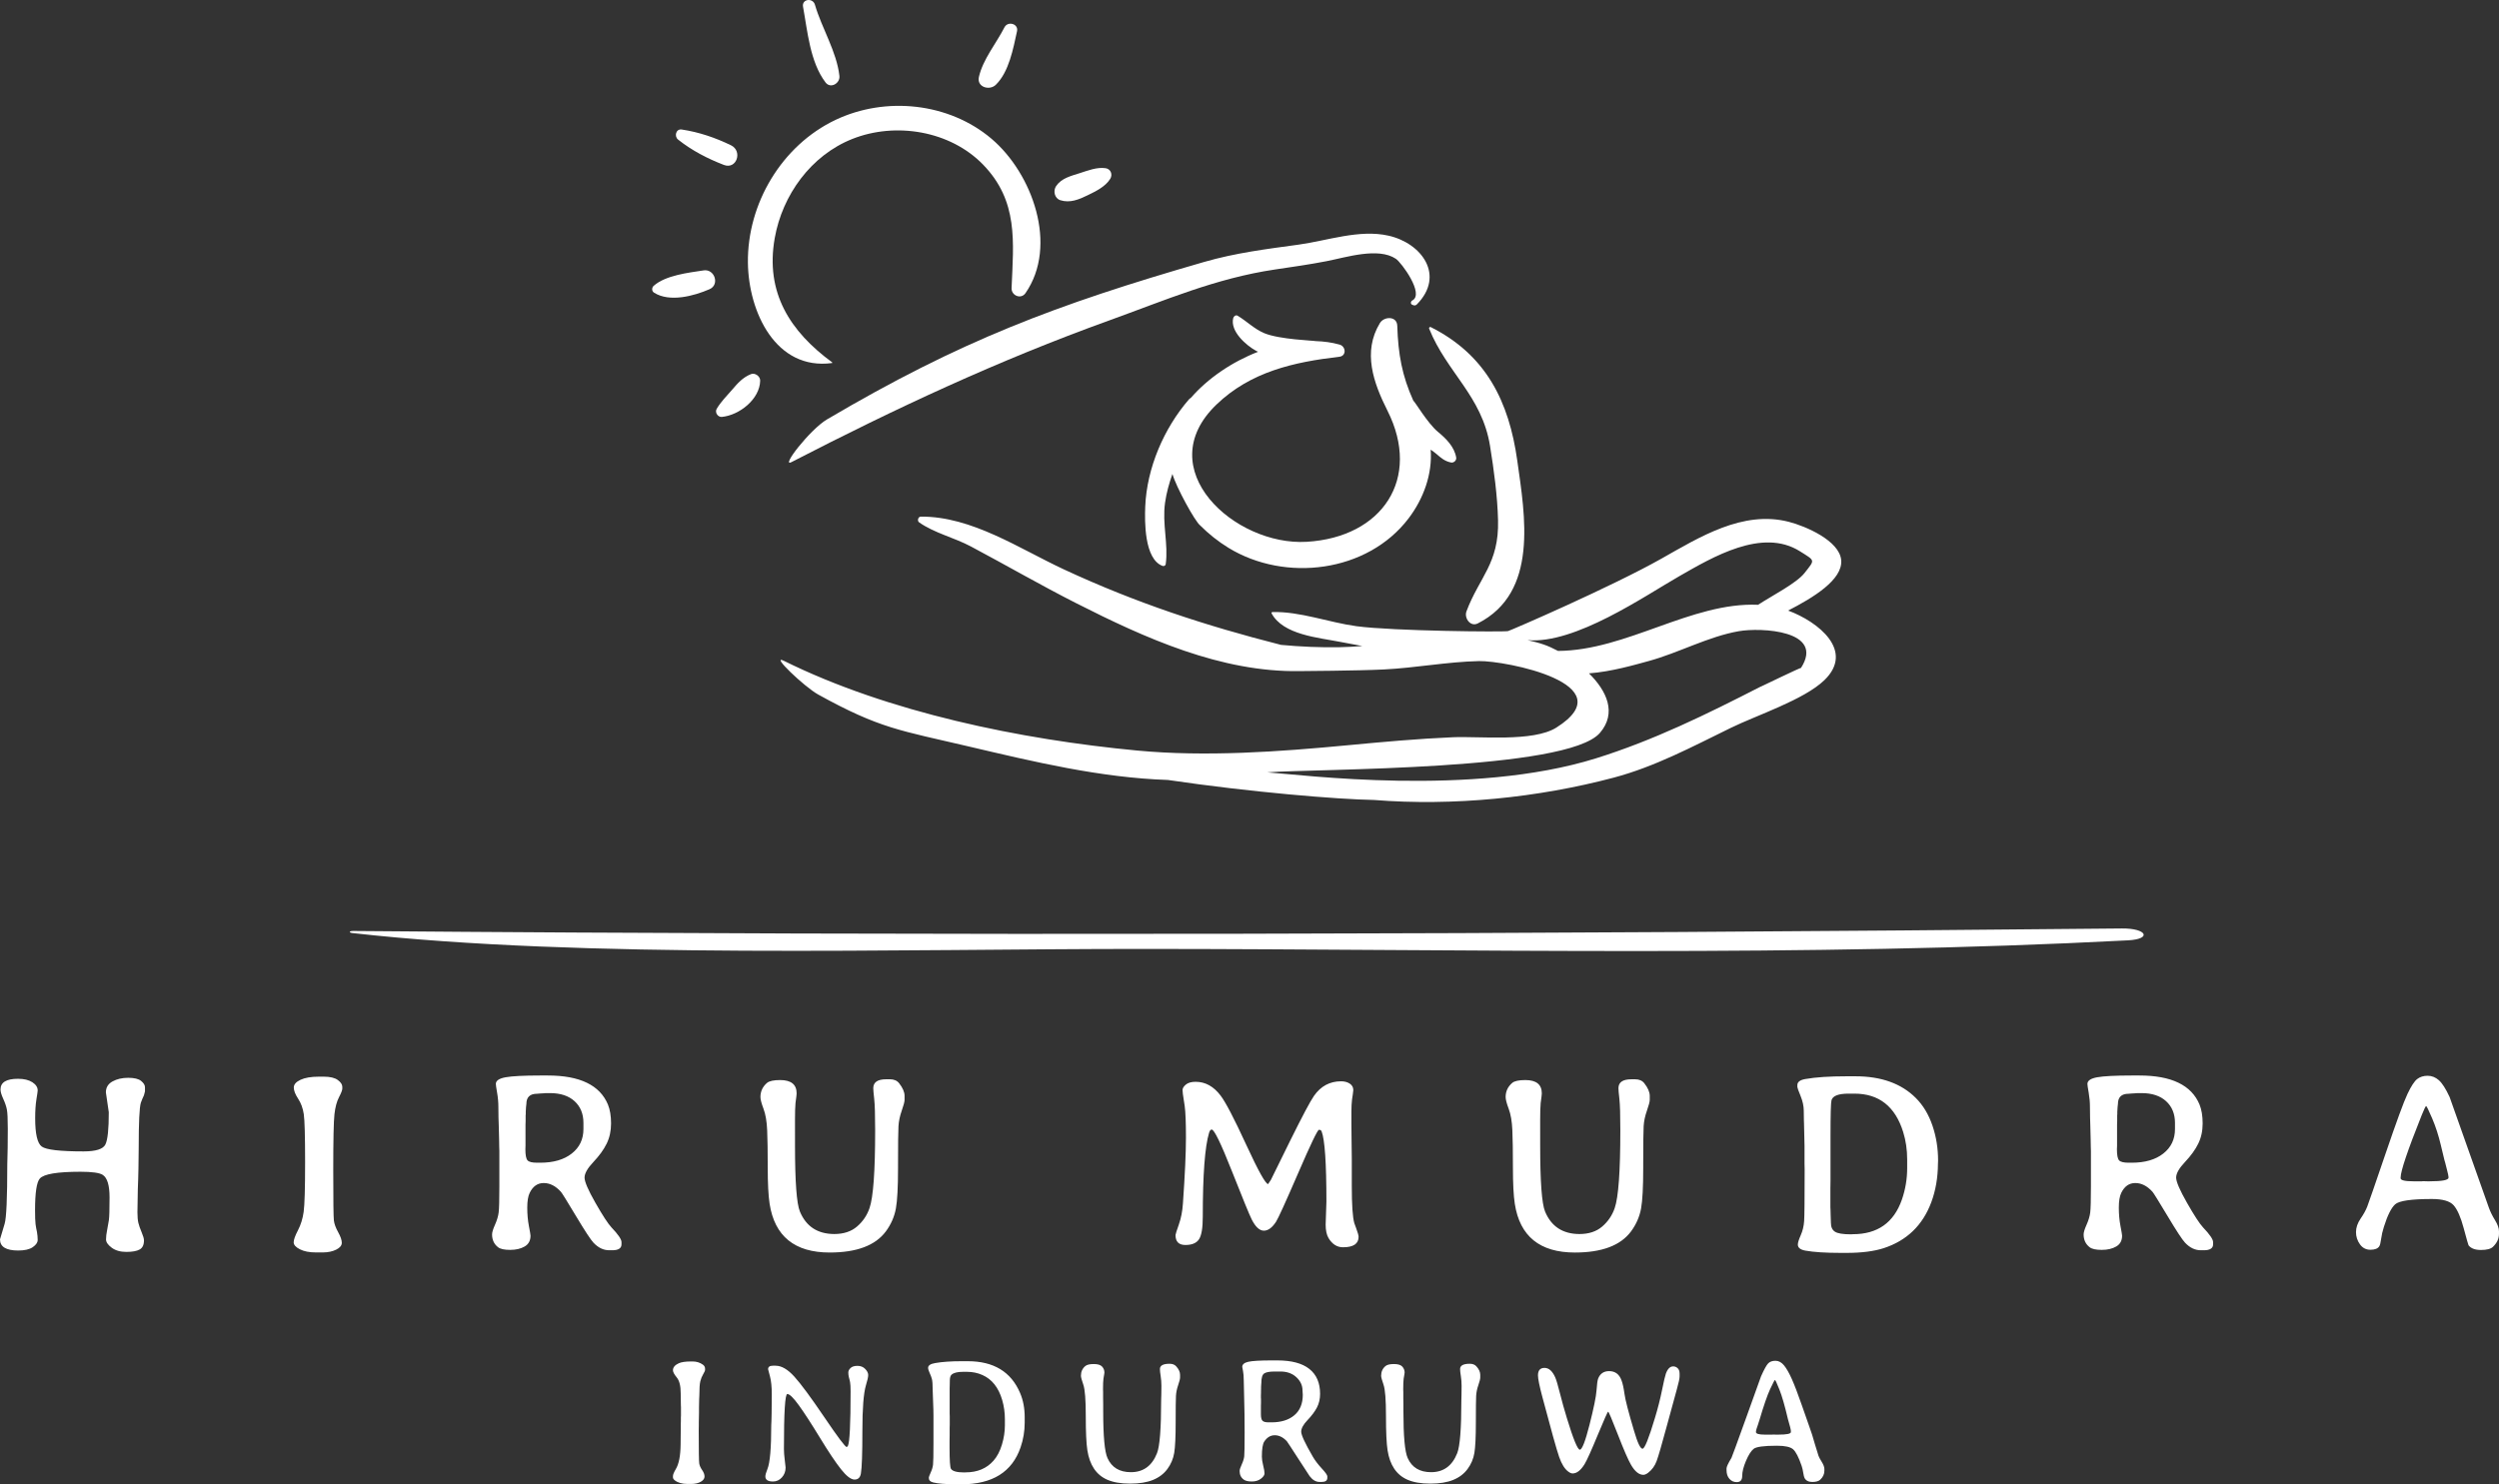 <?xml version="1.0" encoding="utf-8"?>
<!-- Generator: Adobe Illustrator 16.0.4, SVG Export Plug-In . SVG Version: 6.00 Build 0)  -->
<!DOCTYPE svg PUBLIC "-//W3C//DTD SVG 1.1//EN" "http://www.w3.org/Graphics/SVG/1.1/DTD/svg11.dtd">
<svg version="1.1" id="Ebene_1" xmlns="http://www.w3.org/2000/svg" xmlns:xlink="http://www.w3.org/1999/xlink" x="0px" y="0px"
	 width="194.219px" height="115.39px" viewBox="0 0 194.219 115.39" enable-background="new 0 0 194.219 115.39"
	 xml:space="preserve">
<rect x="0" y="0" width="194.219" height="115.39" fill="#333333" stroke="none"/>
<g>
	<path fill="#FFFFFF" d="M113.174,35.573c-0.137-0.837-0.789-1.483-1.413-1.996c-0.814-0.669-1.813-2.387-1.92-2.429
		c-0.875-1.939-1.178-3.613-1.247-5.82c-0.024-0.78-1.029-0.741-1.349-0.214c-1.363,2.24-0.505,4.643,0.59,6.819
		c2.647,5.258-0.386,9.842-6.289,10.187c-5.588,0.328-12.204-5.666-7.008-10.666c2.655-2.555,6.006-3.308,9.554-3.72
		c0.571-0.066,0.513-0.806,0.021-0.945c-0.598-0.17-1.229-0.253-1.874-0.273c-0.088-0.039-2.812-0.122-3.986-0.617
		c-0.788-0.333-1.34-0.919-2.065-1.354c-0.148-0.089-0.31,0.048-0.344,0.185c-0.256,1.016,1.006,2.125,1.784,2.545
		c0.049,0.026,0.099,0.047,0.148,0.072c-2.033,0.787-3.912,2.069-5.223,3.582c-0.049,0.032-0.099,0.062-0.142,0.11
		c-1.959,2.259-3.283,5.351-3.405,8.343c-0.046,1.144-0.078,4.076,1.339,4.61c0.106,0.04,0.236-0.014,0.253-0.136
		c0.215-1.56-0.285-3.14-0.052-4.773c0.11-0.775,0.317-1.515,0.574-2.237c0.285,1.007,1.744,3.679,2.153,3.998
		c0.658,0.661,1.4,1.252,2.192,1.738c4.413,2.705,10.804,1.931,14.01-2.286c1.148-1.511,1.861-3.434,1.714-5.34
		c0.154,0.11,0.312,0.215,0.454,0.339c0.364,0.317,0.646,0.562,1.13,0.66C112.988,35.998,113.209,35.791,113.174,35.573
		L113.174,35.573z"/>
	<path fill="#FFFFFF" d="M107.918,18.322c-2.273-0.515-4.773,0.393-6.997,0.697c-2.497,0.342-4.891,0.639-7.331,1.343
		c-11.538,3.329-18.973,6.143-29.312,12.239c-1.323,0.78-3.643,3.775-2.766,3.323c8.137-4.198,16.073-7.903,24.69-11.012
		c4.327-1.562,8.274-3.274,12.865-3.958c1.364-0.204,2.669-0.385,4.029-0.65c1.513-0.293,4.011-1.107,5.389-0.185
		c0.441,0.297,2.235,2.744,1.279,3.237c-0.127,0.066-0.167,0.271-0.01,0.333c0.031,0.012,0.062,0.025,0.092,0.037
		c0.103,0.039,0.196,0.012,0.271-0.062C112.324,21.419,110.511,18.91,107.918,18.322L107.918,18.322z"/>
	<path fill="#FFFFFF" d="M117.921,35.809c-0.644-4.587-2.421-8.218-6.725-10.381c-0.074-0.037-0.156,0.046-0.126,0.12
		c1.374,3.414,4.106,5.231,4.734,9.121c0.303,1.879,0.575,3.874,0.622,5.779c0.085,3.368-1.457,4.417-2.456,7.082
		c-0.189,0.508,0.3,1.23,0.885,0.933C119.596,46.057,118.519,40.078,117.921,35.809L117.921,35.809z"/>
	<path fill="#FFFFFF" d="M136.786,53.403c0.162-0.083,0.324-0.169,0.487-0.251C136.943,53.318,136.807,53.389,136.786,53.403
		L136.786,53.403z"/>
	<path fill="#FFFFFF" d="M138.969,47.465c1.93-0.99,4.261-2.395,4.127-3.92c-0.132-1.514-2.765-2.645-4.08-2.981
		c-3.57-0.913-6.932,1.195-9.893,2.866c-3.858,2.178-11.648,5.552-11.917,5.63c-0.27,0.079-8.937,0.004-11.786-0.38
		c-2.119-0.285-4.413-1.165-6.535-1.097c-0.043,0.001-0.08,0.058-0.059,0.098c0.891,1.676,3.653,1.887,5.311,2.215
		c0.577,0.114,1.16,0.223,1.746,0.326c-0.6,0.047-1.191,0.082-1.77,0.092c-1.533,0.028-3.05-0.041-4.552-0.181
		c-5.894-1.499-11.256-3.256-16.866-5.863c-3.474-1.614-7.165-4.134-11.128-4.108c-0.215,0.002-0.303,0.328-0.132,0.448
		c1.19,0.835,2.726,1.182,4.022,1.872c2.731,1.452,5.413,3.003,8.172,4.404c5.354,2.718,11.272,5.39,17.384,5.285
		c0.144-0.003,4.443-0.024,6.521-0.126c2.48-0.121,4.93-0.596,7.405-0.652c2.021-0.046,11.411,1.771,6.016,5.172
		c-1.799,1.134-5.99,0.66-8.032,0.748c-2.741,0.117-5.421,0.361-8.154,0.62c-5.355,0.509-11.047,0.92-16.411,0.412
		c-8.998-0.852-19.319-2.957-27.426-6.968c-1.121-0.555,1.588,2.025,2.657,2.616c4.806,2.659,6.387,2.789,11.682,4.033
		c5.084,1.194,10.247,2.434,15.493,2.608c6.476,0.956,13.19,1.506,16.013,1.555c6.188,0.493,12.755-0.176,18.642-1.736
		c3.213-0.853,6.137-2.421,9.104-3.871c2.009-0.983,5.679-2.176,7.265-3.705C144.148,50.598,141.336,48.342,138.969,47.465
		L138.969,47.465z M121.089,50.603c-0.395-0.209-0.774-0.381-1.106-0.495c-0.413-0.141-0.837-0.25-1.265-0.345
		c3.688,0.332,9.097-3.428,11.809-4.978c2.56-1.464,6.43-3.773,9.354-1.932c1.223,0.77,1.182,0.641,0.376,1.68
		c-0.62,0.8-2.541,1.777-3.621,2.483C131.447,46.795,126.421,50.571,121.089,50.603L121.089,50.603z M139.967,51.931
		c0.063-0.097-3.291,1.544-3.181,1.472c-4.14,2.122-8.294,4.16-12.747,5.549c-9.645,3.008-22.869,1.27-25.55,1.091
		c3.862-0.292,23.311-0.117,25.853-3.066c1.338-1.551,0.528-3.276-0.848-4.63c1.742-0.129,3.589-0.671,4.645-0.959
		c2.329-0.636,4.621-1.904,7.005-2.32C136.832,48.773,141.861,48.99,139.967,51.931L139.967,51.931z"/>
	<path fill="#FFFFFF" d="M77.052,10.782c-3.312-2.807-8.223-3.31-12.118-1.461c-4.171,1.98-6.863,6.505-6.808,11.103
		c0.046,3.839,2.17,8.38,6.533,7.8c0.028-0.004,0.034-0.041,0.013-0.057c-3.269-2.4-5.21-5.415-4.462-9.652
		c0.59-3.345,2.81-6.432,6.028-7.712c3.364-1.338,7.6-0.642,10.156,1.986c2.767,2.845,2.374,6.008,2.224,9.609
		c-0.024,0.578,0.729,0.899,1.08,0.393C82.261,19.088,80.237,13.48,77.052,10.782L77.052,10.782z"/>
	<path fill="#FFFFFF" d="M62.411,0.524c0.35,1.904,0.539,4.294,1.748,5.885c0.392,0.515,1.141,0.063,1.079-0.503
		c-0.207-1.885-1.375-3.717-1.902-5.538C63.173-0.197,62.3-0.084,62.411,0.524L62.411,0.524z"/>
	<path fill="#FFFFFF" d="M56.812,11.294c-1.218-0.591-2.489-1.025-3.83-1.226c-0.455-0.068-0.597,0.533-0.284,0.781
		c1.069,0.85,2.286,1.481,3.559,1.971C57.253,13.205,57.734,11.741,56.812,11.294L56.812,11.294z"/>
	<path fill="#FFFFFF" d="M54.686,21.02c-1.178,0.18-2.96,0.378-3.884,1.202c-0.155,0.138-0.16,0.409,0.026,0.527
		c1.213,0.772,3.095,0.263,4.314-0.265C55.954,22.132,55.539,20.889,54.686,21.02L54.686,21.02z"/>
	<path fill="#FFFFFF" d="M58.358,29.087c-0.642,0.262-1.013,0.691-1.458,1.209c-0.426,0.496-0.87,0.924-1.202,1.492
		c-0.16,0.274,0.093,0.652,0.404,0.622c1.362-0.131,2.951-1.38,2.978-2.82C59.086,29.25,58.678,28.957,58.358,29.087L58.358,29.087z
		"/>
	<path fill="#FFFFFF" d="M78.065,2.125c-0.636,1.249-1.672,2.48-1.986,3.856c-0.182,0.799,0.829,1.087,1.317,0.608
		c1.027-1.008,1.347-2.808,1.645-4.16C79.17,1.841,78.323,1.617,78.065,2.125L78.065,2.125z"/>
	<path fill="#FFFFFF" d="M85.92,13.075c-0.678-0.095-1.372,0.184-2.01,0.388c-0.675,0.217-1.404,0.383-1.827,0.997
		c-0.251,0.363-0.136,0.958,0.324,1.104c0.754,0.24,1.452-0.056,2.135-0.39c0.627-0.307,1.367-0.662,1.743-1.271
		C86.492,13.567,86.329,13.132,85.92,13.075L85.92,13.075z"/>
	<path fill="#FFFFFF" d="M164.921,72.179c-45.728,0.449-91.72,0.582-137.449,0.195c-0.366-0.003-0.372,0.129-0.08,0.162
		c17.986,2.021,42.581,1.226,61.623,1.234c25.331,0.012,51.344,0.646,76.363-0.668C167.284,73.003,166.844,72.161,164.921,72.179
		L164.921,72.179z"/>
	<path fill="#FFFFFF" d="M52.924,109.388v0.67l-0.007,0.13c0,0.092,0,0.183,0,0.274l-0.007,0.272c0,0.138,0,0.273,0,0.41
		l-0.007,0.41c0,0.092-0.002,0.338-0.007,0.739c-0.009,0.875-0.132,1.51-0.369,1.907c-0.15,0.251-0.226,0.435-0.226,0.554v0.095
		c0,0.078,0.045,0.153,0.137,0.227c0.237,0.19,0.572,0.287,1.005,0.287h0.253c0.319,0,0.575-0.058,0.769-0.172
		c0.194-0.113,0.29-0.248,0.29-0.406c0-0.157-0.062-0.325-0.188-0.506c-0.125-0.181-0.2-0.353-0.225-0.517
		c-0.025-0.164-0.038-1.014-0.038-2.549l0.007-0.411c0-0.091,0-0.182,0-0.272l0.014-0.685c0-0.136,0-0.272,0-0.41l0.013-0.677
		l0.014-0.272c0-0.533,0.025-0.901,0.075-1.104c0.05-0.203,0.124-0.386,0.222-0.55s0.147-0.276,0.147-0.335V106.4
		c0-0.128-0.057-0.231-0.17-0.313c-0.228-0.164-0.493-0.247-0.793-0.247h-0.13c-0.424,0-0.739,0.046-0.944,0.137
		c-0.305,0.138-0.458,0.319-0.458,0.547c0,0.133,0.1,0.321,0.301,0.567c0.201,0.247,0.301,0.65,0.301,1.21l0.014,0.951
		L52.924,109.388L52.924,109.388z M66.907,114.556c0.078-0.446,0.116-1.548,0.116-3.305s0.092-2.94,0.274-3.551
		c0.118-0.384,0.178-0.652,0.178-0.808c0-0.154-0.078-0.312-0.233-0.471c-0.155-0.16-0.354-0.24-0.598-0.24
		c-0.244,0-0.424,0.057-0.54,0.168c-0.116,0.111-0.174,0.229-0.174,0.349s0.013,0.238,0.041,0.352l0.048,0.185l0.047,0.205
		c0.028,0.155,0.041,0.395,0.041,0.719c0,2.543-0.07,3.96-0.212,4.252l-0.088,0.082c-0.114,0-0.694-0.773-1.74-2.318
		c-1.046-1.544-1.824-2.598-2.335-3.161c-0.51-0.562-0.993-0.844-1.449-0.844h-0.219c-0.246,0-0.369,0.091-0.369,0.272
		c0,0.015,0.048,0.196,0.144,0.548c0.096,0.351,0.143,0.819,0.143,1.407s-0.004,1.083-0.013,1.484l-0.014,0.601l-0.014,0.294
		c0,1.797-0.098,2.936-0.294,3.418c-0.109,0.27-0.164,0.464-0.164,0.581c0,0.265,0.199,0.397,0.595,0.397
		c0.269,0,0.499-0.106,0.691-0.318c0.191-0.212,0.287-0.469,0.287-0.769c0-0.046-0.022-0.237-0.065-0.575
		c-0.044-0.337-0.065-0.624-0.065-0.861c0-2.853,0.087-4.278,0.263-4.278c0.175,0,0.473,0.289,0.892,0.868
		c0.419,0.578,0.965,1.42,1.637,2.521c0.672,1.104,1.22,1.922,1.644,2.458c0.424,0.535,0.774,0.803,1.05,0.803
		C66.687,115.021,66.853,114.866,66.907,114.556L66.907,114.556L66.907,114.556z M77.87,112.3c-0.153,0.511-0.37,0.928-0.653,1.251
		c-0.533,0.607-1.258,0.91-2.174,0.91l-0.095,0.006c-0.57,0-0.916-0.093-1.039-0.28c-0.073-0.113-0.11-0.661-0.11-1.64V112
		l0.007-0.445v-0.56l0.007-0.227v-0.67l-0.007-0.218v-1.962l0.007-0.219c0-0.064,0.002-0.199,0.007-0.407
		c0.004-0.207,0.05-0.351,0.136-0.427c0.164-0.146,0.458-0.22,0.882-0.22h0.315c0.428,0,0.827,0.082,1.196,0.246
		c0.743,0.328,1.255,0.974,1.538,1.936c0.141,0.482,0.212,0.981,0.212,1.497v0.478C78.099,111.291,78.023,111.79,77.87,112.3
		L77.87,112.3z M72.247,106.726c0.078,0.166,0.137,0.323,0.178,0.472s0.062,0.438,0.062,0.871l0.054,1.519l0.007,0.471v2.113
		c0,0.938-0.011,1.503-0.034,1.695c-0.023,0.19-0.083,0.393-0.181,0.604c-0.098,0.212-0.147,0.354-0.147,0.427
		c0,0.179,0.116,0.294,0.348,0.35c0.374,0.091,0.946,0.136,1.716,0.136l0.151,0.007h0.307c2.416,0,3.951-0.957,4.608-2.871
		c0.214-0.62,0.321-1.26,0.321-1.921c0-0.013,0-0.026,0-0.041v-0.342v-0.041c0-0.701-0.121-1.333-0.362-1.893
		c-0.702-1.642-2.056-2.461-4.061-2.461h-0.471c-0.83,0-1.518,0.048-2.065,0.144c-0.365,0.062-0.547,0.186-0.547,0.369
		C72.131,106.428,72.17,106.559,72.247,106.726L72.247,106.726z M90.243,108.861c0,2.192-0.107,3.562-0.321,4.108
		c-0.387,0.985-1.064,1.478-2.03,1.478c-0.884,0-1.49-0.365-1.818-1.095c-0.224-0.486-0.335-1.706-0.335-3.656v-0.499l-0.007-0.492
		c0-0.16,0-0.319,0-0.479l-0.007-0.225c0-0.379,0.011-0.652,0.034-0.821l0.055-0.328l0.02-0.149c0-0.179-0.06-0.333-0.181-0.466
		c-0.121-0.132-0.336-0.197-0.646-0.197s-0.526,0.05-0.649,0.149c-0.233,0.188-0.349,0.442-0.349,0.767
		c0,0.1,0.063,0.332,0.188,0.696c0.125,0.365,0.188,1.172,0.188,2.421s0.041,2.137,0.123,2.666c0.178,1.152,0.691,1.916,1.538,2.29
		c0.465,0.204,1.057,0.308,1.778,0.308c0.72,0,1.314-0.096,1.784-0.288c0.469-0.191,0.843-0.475,1.121-0.851s0.454-0.795,0.53-1.255
		c0.075-0.46,0.112-1.245,0.112-2.357s0.008-1.805,0.024-2.079c0.016-0.273,0.073-0.55,0.171-0.83s0.147-0.479,0.147-0.598v-0.205
		c0-0.219-0.102-0.44-0.307-0.663c-0.119-0.128-0.288-0.192-0.506-0.192c-0.502,0-0.752,0.138-0.752,0.41
		c0,0.123,0.019,0.306,0.058,0.547c0.039,0.242,0.058,0.496,0.058,0.762c0,0.268-0.002,0.48-0.007,0.641L90.243,108.861
		L90.243,108.861z M98.112,110.44c-0.078-0.086-0.116-0.255-0.116-0.506v-0.655l0.007-0.205c0-0.11,0-0.22,0-0.328l-0.007-0.069
		v-0.198l0.007-0.205v-0.13l0.006-0.19v-0.13l0.007-0.131c0-0.041,0.005-0.106,0.015-0.197c0-0.383,0.073-0.625,0.222-0.726
		c0.148-0.1,0.423-0.149,0.824-0.149h0.437c0.506,0,0.919,0.147,1.238,0.443s0.478,0.641,0.478,1.032
		c0,0.087,0.008,0.199,0.021,0.335c0,0.688-0.218,1.217-0.653,1.586c-0.435,0.369-1.028,0.555-1.78,0.555h-0.239
		C98.344,110.571,98.189,110.528,98.112,110.44L98.112,110.44z M101.762,106.422c-0.556-0.442-1.385-0.664-2.488-0.664H98.85
		c-0.901,0-1.512,0.036-1.828,0.106s-0.475,0.203-0.475,0.399c0,0.028,0.02,0.133,0.058,0.315c0.038,0.182,0.059,0.433,0.059,0.752
		c0,0.318,0.011,0.813,0.034,1.486c0.022,0.673,0.033,1.526,0.033,2.563s-0.01,1.646-0.03,1.832
		c-0.021,0.185-0.085,0.395-0.194,0.632c-0.11,0.237-0.165,0.408-0.165,0.513c0,0.297,0.112,0.522,0.335,0.678
		c0.133,0.091,0.339,0.137,0.619,0.137s0.514-0.072,0.701-0.216c0.187-0.144,0.28-0.281,0.28-0.413c0-0.133-0.034-0.335-0.103-0.609
		c-0.069-0.272-0.103-0.503-0.103-0.689c0-0.598,0.062-0.989,0.185-1.177c0.214-0.327,0.486-0.491,0.816-0.491
		c0.331,0,0.642,0.152,0.934,0.458c0.027,0.026,0.322,0.477,0.885,1.35c0.563,0.873,0.86,1.33,0.893,1.371
		c0.228,0.3,0.484,0.451,0.771,0.451h0.158c0.296,0,0.444-0.105,0.444-0.315v-0.123c0-0.095-0.146-0.302-0.438-0.618
		c-0.291-0.316-0.519-0.616-0.683-0.898c-0.606-1.044-0.909-1.695-0.909-1.952s0.164-0.558,0.492-0.902
		c0.328-0.344,0.573-0.673,0.734-0.984c0.161-0.312,0.242-0.664,0.242-1.057C102.596,107.508,102.318,106.864,101.762,106.422
		L101.762,106.422z M113.575,108.861c0,2.192-0.107,3.562-0.322,4.108c-0.387,0.985-1.064,1.478-2.03,1.478
		c-0.884,0-1.49-0.365-1.817-1.095c-0.225-0.486-0.335-1.706-0.335-3.656v-0.499l-0.008-0.492c0-0.16,0-0.319,0-0.479l-0.007-0.225
		c0-0.379,0.013-0.652,0.034-0.821l0.055-0.328l0.021-0.149c0-0.179-0.062-0.333-0.182-0.466c-0.12-0.132-0.336-0.197-0.646-0.197
		c-0.31,0-0.526,0.05-0.649,0.149c-0.231,0.188-0.349,0.442-0.349,0.767c0,0.1,0.063,0.332,0.188,0.696
		c0.126,0.365,0.188,1.172,0.188,2.421s0.041,2.137,0.123,2.666c0.178,1.152,0.691,1.916,1.538,2.29
		c0.465,0.204,1.058,0.308,1.778,0.308c0.72,0,1.314-0.096,1.783-0.288c0.47-0.191,0.844-0.475,1.121-0.851
		c0.278-0.376,0.455-0.795,0.53-1.255s0.113-1.245,0.113-2.357s0.008-1.805,0.023-2.079c0.017-0.273,0.072-0.55,0.172-0.83
		c0.097-0.28,0.146-0.479,0.146-0.598v-0.205c0-0.219-0.102-0.44-0.307-0.663c-0.119-0.128-0.287-0.192-0.507-0.192
		c-0.501,0-0.752,0.138-0.752,0.41c0,0.123,0.02,0.306,0.059,0.547c0.039,0.242,0.058,0.496,0.058,0.762
		c0,0.268-0.002,0.48-0.007,0.641L113.575,108.861L113.575,108.861z M127,111.248c-0.438-1.473-0.688-2.437-0.748-2.893
		c-0.062-0.456-0.138-0.804-0.23-1.046c-0.173-0.478-0.493-0.718-0.963-0.718c-0.415,0-0.699,0.194-0.854,0.581
		c-0.05,0.133-0.092,0.441-0.126,0.927c-0.035,0.485-0.216,1.373-0.544,2.662c-0.328,1.29-0.579,1.936-0.752,1.936
		s-0.511-0.823-1.012-2.469c-0.195-0.638-0.374-1.273-0.533-1.906c-0.159-0.634-0.28-1.044-0.362-1.231
		c-0.219-0.501-0.498-0.752-0.837-0.752c-0.34,0-0.51,0.194-0.51,0.582c0,0.259,0.113,0.82,0.342,1.681
		c0.679,2.562,1.114,4.117,1.306,4.666s0.426,0.926,0.704,1.131c0.127,0.097,0.241,0.145,0.342,0.145
		c0.323,0,0.633-0.242,0.93-0.725c0.183-0.302,0.522-1.056,1.021-2.264c0.499-1.207,0.77-1.811,0.81-1.811
		c0.041,0,0.293,0.592,0.753,1.776c0.461,1.186,0.8,1.968,1.019,2.346c0.301,0.523,0.622,0.785,0.964,0.785
		c0.109,0,0.234-0.055,0.376-0.163c0.296-0.229,0.515-0.529,0.653-0.902c0.139-0.374,0.399-1.271,0.782-2.69
		c0.383-1.42,0.646-2.383,0.79-2.889c0.143-0.505,0.215-0.843,0.215-1.011v-0.205c0-0.192-0.05-0.334-0.15-0.428
		c-0.1-0.094-0.217-0.141-0.349-0.141c-0.241,0-0.431,0.188-0.567,0.562c-0.059,0.158-0.16,0.589-0.301,1.288
		s-0.326,1.423-0.554,2.171c-0.475,1.586-0.794,2.379-0.96,2.379C127.486,112.622,127.269,112.164,127,111.248L127,111.248
		L127,111.248z M138.22,111.527h-0.232l-0.178-0.007l-0.062,0.007h-0.595c-0.455,0-0.684-0.067-0.684-0.204
		c0-0.105,0.062-0.321,0.185-0.65l0.033-0.116l0.041-0.116c0.343-1.161,0.624-1.979,0.846-2.453
		c0.221-0.475,0.346-0.712,0.376-0.712c0.028,0,0.143,0.247,0.341,0.742c0.199,0.494,0.421,1.267,0.667,2.314
		c0.15,0.51,0.226,0.811,0.226,0.901v0.097C139.184,111.462,138.862,111.527,138.22,111.527L138.22,111.527L138.22,111.527z
		 M141.586,113.65c-0.134-0.217-0.218-0.374-0.253-0.472c-0.034-0.098-0.131-0.411-0.29-0.939l-0.205-0.697
		c-0.041-0.137-0.112-0.343-0.212-0.619s-0.3-0.844-0.598-1.706c-0.3-0.861-0.555-1.53-0.767-2.006
		c-0.212-0.477-0.416-0.833-0.611-1.07c-0.196-0.236-0.416-0.354-0.659-0.354c-0.244,0-0.433,0.065-0.564,0.197
		c-0.133,0.133-0.319,0.47-0.561,1.013c0,0.004-0.376,1.051-1.128,3.141c-0.752,2.089-1.142,3.155-1.169,3.196
		c-0.256,0.423-0.384,0.697-0.384,0.819v0.138c0,0.278,0.074,0.502,0.224,0.673c0.147,0.171,0.338,0.256,0.569,0.256
		c0.283,0,0.425-0.16,0.425-0.481s0.098-0.713,0.294-1.173c0.195-0.46,0.394-0.771,0.595-0.933c0.2-0.162,0.804-0.243,1.811-0.243
		c0.63,0,1.05,0.094,1.259,0.281c0.21,0.186,0.431,0.617,0.662,1.292c0.051,0.149,0.092,0.328,0.123,0.533
		c0.032,0.205,0.066,0.342,0.104,0.41c0.109,0.2,0.308,0.301,0.595,0.301s0.492-0.058,0.615-0.171
		c0.219-0.201,0.328-0.436,0.328-0.704v-0.13C141.788,114.05,141.721,113.867,141.586,113.65L141.586,113.65z"/>
	<path fill="#FFFFFF" d="M8.193,88.968C8.018,89.33,7.451,89.51,6.494,89.51c-1.823,0-2.905-0.125-3.247-0.376
		c-0.342-0.25-0.513-0.984-0.513-2.202c0-0.586,0.033-1.077,0.098-1.474c0.065-0.397,0.098-0.625,0.098-0.685
		c0-0.246-0.138-0.46-0.415-0.64c-0.277-0.179-0.649-0.268-1.118-0.268c-0.905,0-1.357,0.276-1.357,0.83
		c0,0.176,0.07,0.417,0.21,0.723s0.234,0.582,0.283,0.83c0.049,0.247,0.073,0.75,0.073,1.508c0,0.759-0.003,1.246-0.01,1.46
		c-0.006,0.215-0.013,0.508-0.02,0.879l-0.01,0.401c0,2.636-0.068,4.183-0.205,4.638C0.121,95.93,0,96.333,0,96.346
		c0,0.58,0.472,0.869,1.416,0.869c0.501,0,0.879-0.087,1.133-0.263c0.254-0.177,0.381-0.363,0.381-0.562
		c0-0.198-0.02-0.408-0.059-0.63l-0.059-0.283l-0.049-0.312c-0.026-0.215-0.039-0.576-0.039-1.084c0-1.361,0.124-2.182,0.371-2.461
		c0.312-0.353,1.364-0.528,3.154-0.528c0.912,0,1.491,0.082,1.738,0.245c0.352,0.228,0.527,0.81,0.527,1.748
		c0,0.937-0.018,1.53-0.054,1.777c-0.036,0.246-0.082,0.506-0.137,0.775c-0.055,0.271-0.083,0.51-0.083,0.718
		c0,0.209,0.146,0.423,0.439,0.641s0.672,0.327,1.138,0.327s0.811-0.062,1.035-0.187c0.225-0.123,0.337-0.361,0.337-0.713
		c0-0.13-0.06-0.338-0.181-0.625c-0.121-0.286-0.205-0.528-0.254-0.727c-0.049-0.199-0.073-0.476-0.073-0.83
		c0-0.355,0.01-0.943,0.029-1.764l0.029-0.819c0.013-0.358,0.02-0.628,0.02-0.812l0.02-1.621c0-1.966,0.055-3.131,0.166-3.496
		l0.117-0.303l0.127-0.283l0.078-0.303V84.52c0-0.162-0.099-0.324-0.298-0.487s-0.534-0.244-1.006-0.244s-0.879,0.094-1.221,0.283
		c-0.342,0.188-0.513,0.472-0.513,0.85l0.225,1.543C8.457,87.771,8.369,88.606,8.193,88.968L8.193,88.968z M26.129,97.146
		c0.29-0.143,0.435-0.319,0.435-0.531s-0.094-0.487-0.283-0.825c-0.189-0.339-0.299-0.642-0.332-0.909
		c-0.033-0.266-0.049-1.573-0.049-3.92s0.031-3.794,0.093-4.341s0.179-0.987,0.352-1.319s0.259-0.556,0.259-0.673v-0.137
		c0-0.183-0.117-0.36-0.352-0.532c-0.234-0.173-0.599-0.259-1.094-0.259h-0.371c-0.605,0-1.083,0.081-1.431,0.243
		c-0.348,0.163-0.522,0.363-0.522,0.602c0,0.237,0.112,0.527,0.337,0.869s0.371,0.742,0.439,1.201s0.103,1.706,0.103,3.739
		c0,2.035-0.038,3.319-0.112,3.854c-0.075,0.534-0.223,1.012-0.444,1.435s-0.332,0.734-0.332,0.934c0,0.197,0.161,0.379,0.483,0.542
		s0.734,0.244,1.235,0.244h0.557C25.496,97.362,25.84,97.29,26.129,97.146L26.129,97.146z M40.998,90.204
		c-0.111-0.124-0.166-0.41-0.166-0.86l0.009-0.272V87.43l0.01-0.272v-0.449l0.01-0.099c0-0.059,0-0.116,0-0.176l0.02-0.36
		l0.029-0.255c0-0.526,0.276-0.791,0.83-0.791c0.045,0,0.126-0.006,0.244-0.02l0.332-0.019l0.088-0.011h0.342
		c0.814,0,1.45,0.21,1.909,0.63c0.459,0.421,0.689,0.981,0.689,1.686v0.478c0,0.794-0.303,1.43-0.908,1.904
		c-0.606,0.477-1.423,0.713-2.452,0.713H41.74C41.355,90.389,41.108,90.328,40.998,90.204L40.998,90.204z M38.761,87.439
		l0.029,1.152c0,0.196,0.003,0.391,0.009,0.586l0.01,0.293v2.774c0,1.048-0.018,1.719-0.054,2.011
		c-0.036,0.293-0.13,0.611-0.283,0.953c-0.153,0.341-0.229,0.594-0.229,0.756c0,0.424,0.156,0.756,0.468,0.997
		c0.176,0.136,0.488,0.205,0.938,0.205s0.825-0.088,1.128-0.265c0.303-0.176,0.454-0.455,0.454-0.84
		c0-0.064-0.042-0.316-0.127-0.757c-0.084-0.438-0.126-0.913-0.126-1.421c0-0.507,0.062-0.888,0.185-1.142
		c0.248-0.515,0.612-0.772,1.094-0.772c0.482,0,0.928,0.229,1.338,0.685c0.079,0.085,0.466,0.708,1.162,1.869
		c0.697,1.162,1.152,1.857,1.367,2.085c0.371,0.392,0.778,0.587,1.221,0.587h0.234c0.482,0,0.723-0.153,0.723-0.459v-0.177
		c0-0.215-0.261-0.596-0.782-1.142c-0.267-0.287-0.682-0.923-1.245-1.91c-0.563-0.986-0.844-1.64-0.844-1.962
		c0-0.323,0.229-0.726,0.688-1.211c0.458-0.485,0.802-0.961,1.03-1.426c0.228-0.467,0.342-0.99,0.342-1.572
		c0-0.583-0.081-1.073-0.244-1.47c-0.625-1.504-2.181-2.256-4.668-2.256h-0.605c-1.276,0-2.167,0.046-2.675,0.137
		s-0.762,0.263-0.762,0.517c0,0.085,0.033,0.313,0.098,0.685c0.065,0.371,0.098,0.736,0.098,1.098c0,0.362,0.003,0.637,0.009,0.826
		L38.761,87.439L38.761,87.439z M59.608,84.188C59.27,84.48,59.1,84.846,59.1,85.282c0,0.188,0.08,0.494,0.24,0.918
		c0.159,0.423,0.254,0.978,0.283,1.665c0.029,0.687,0.044,1.653,0.044,2.899c0,1.247,0.049,2.187,0.146,2.818
		c0.391,2.525,1.947,3.789,4.668,3.789c2.097,0,3.552-0.547,4.366-1.642c0.403-0.547,0.664-1.142,0.781-1.787
		c0.11-0.611,0.166-1.656,0.166-3.135c0-0.084,0-0.169,0-0.254c0-1.614,0.011-2.615,0.034-3.003
		c0.023-0.387,0.107-0.789,0.254-1.206c0.146-0.416,0.22-0.696,0.22-0.84v-0.312c0-0.293-0.14-0.617-0.42-0.977
		c-0.163-0.208-0.401-0.312-0.713-0.312h-0.293c-0.671,0-1.006,0.23-1.006,0.692c0,0.124,0.024,0.406,0.073,0.845
		c0.049,0.439,0.073,1.245,0.073,2.417c0,3.203-0.146,5.226-0.439,6.064c-0.195,0.567-0.519,1.044-0.972,1.431
		c-0.452,0.389-1.043,0.581-1.772,0.581c-1.296-0.006-2.184-0.589-2.666-1.748c-0.254-0.611-0.381-2.33-0.381-5.155V87.02
		c0-0.547,0.013-0.97,0.039-1.269l0.068-0.519l0.02-0.233c0-0.69-0.427-1.035-1.279-1.035
		C60.126,83.964,59.784,84.038,59.608,84.188L59.608,84.188L59.608,84.188z M102.716,87.958c0.247,0.644,0.371,2.464,0.371,5.459
		l-0.059,1.787c0,0.442,0.074,0.791,0.225,1.045c0.286,0.475,0.66,0.713,1.123,0.713c0.807,0,1.211-0.271,1.211-0.812
		c0-0.11-0.065-0.342-0.196-0.692l-0.136-0.371c-0.131-0.456-0.196-1.423-0.196-2.901v-2.119c-0.013-0.702-0.019-1.233-0.019-1.592
		l-0.01-1.054v-1.026c0-0.338,0.016-0.647,0.049-0.928l0.059-0.39l0.039-0.332c0-0.215-0.092-0.383-0.273-0.503
		c-0.183-0.121-0.407-0.182-0.675-0.182c-0.879,0-1.582,0.378-2.108,1.133c-0.287,0.41-0.905,1.576-1.856,3.496l-1.494,3.037
		l-0.215,0.322c-0.194,0-0.763-1.02-1.704-3.061c-0.939-2.041-1.603-3.312-1.987-3.814c-0.54-0.716-1.188-1.074-1.943-1.074
		c-0.332,0-0.585,0.072-0.757,0.215c-0.173,0.144-0.259,0.285-0.259,0.426c0,0.14,0.033,0.404,0.098,0.796l0.068,0.438
		c0.065,0.469,0.098,1.293,0.098,2.472c0,1.178-0.078,2.884-0.235,5.116c-0.039,0.6-0.145,1.144-0.317,1.631
		c-0.173,0.488-0.259,0.763-0.259,0.82c0,0.516,0.256,0.772,0.767,0.772c0.511,0,0.864-0.148,1.059-0.445
		c0.196-0.296,0.293-0.88,0.293-1.752c0-3.269,0.163-5.443,0.489-6.524c0.052-0.169,0.12-0.254,0.205-0.254
		c0.195,0,0.717,1.076,1.567,3.229c0.85,2.151,1.365,3.41,1.548,3.773c0.293,0.573,0.604,0.86,0.937,0.86s0.648-0.232,0.948-0.694
		c0.169-0.26,0.74-1.517,1.714-3.769c0.973-2.253,1.514-3.379,1.621-3.379S102.683,87.873,102.716,87.958L102.716,87.958
		L102.716,87.958z M117.525,84.188c-0.34,0.293-0.509,0.658-0.509,1.095c0,0.188,0.079,0.494,0.239,0.918
		c0.159,0.423,0.254,0.978,0.283,1.665c0.03,0.687,0.044,1.653,0.044,2.899c0,1.247,0.049,2.187,0.146,2.818
		c0.391,2.525,1.946,3.789,4.669,3.789c2.096,0,3.551-0.547,4.364-1.642c0.403-0.547,0.664-1.142,0.781-1.787
		c0.111-0.611,0.166-1.656,0.166-3.135c0-0.084,0-0.169,0-0.254c0-1.614,0.011-2.615,0.034-3.003
		c0.022-0.387,0.107-0.789,0.254-1.206c0.146-0.416,0.22-0.696,0.22-0.84v-0.312c0-0.293-0.14-0.617-0.42-0.977
		c-0.163-0.208-0.399-0.312-0.713-0.312h-0.293c-0.67,0-1.006,0.23-1.006,0.692c0,0.124,0.024,0.406,0.074,0.845
		c0.048,0.439,0.072,1.245,0.072,2.417c0,3.203-0.146,5.226-0.439,6.064c-0.195,0.567-0.52,1.044-0.972,1.431
		c-0.452,0.389-1.044,0.581-1.772,0.581c-1.295-0.006-2.185-0.589-2.666-1.748c-0.254-0.611-0.381-2.33-0.381-5.155V87.02
		c0-0.547,0.013-0.97,0.039-1.269l0.068-0.519l0.02-0.233c0-0.69-0.426-1.035-1.279-1.035
		C118.042,83.964,117.7,84.038,117.525,84.188L117.525,84.188L117.525,84.188z M147.812,93.26c-0.625,1.791-1.894,2.687-3.808,2.687
		l-0.147,0.01c-0.624,0-1.041-0.069-1.249-0.205c-0.208-0.137-0.312-0.365-0.312-0.685l-0.02-0.596l-0.011-0.438l-0.009-0.156
		v-1.515l0.009-0.614v-3.408c0-1.7,0.026-2.637,0.078-2.813c0.099-0.338,0.541-0.508,1.329-0.508h0.429h0.021
		c1.907,0,3.17,0.993,3.789,2.979c0.208,0.664,0.312,1.377,0.312,2.138v0.674C148.223,91.648,148.087,92.466,147.812,93.26
		L147.812,93.26L147.812,93.26z M140.206,87.323l0.039,1.776v1.358l0.01,0.459c0,2.278-0.014,3.615-0.039,4.008
		c-0.027,0.394-0.114,0.761-0.264,1.099c-0.15,0.34-0.226,0.583-0.226,0.732c0,0.241,0.196,0.398,0.586,0.469
		c0.651,0.117,1.569,0.176,2.755,0.176h0.448c1.166,0,2.129-0.123,2.892-0.37c1.79-0.587,3.021-1.774,3.69-3.565
		c0.339-0.911,0.512-1.91,0.519-2.998l0.01-0.244c0-0.957-0.147-1.865-0.44-2.724c-0.293-0.86-0.722-1.573-1.289-2.14
		c-1.126-1.126-2.691-1.688-4.696-1.688h-0.693c-1.335,0-2.403,0.071-3.204,0.214c-0.41,0.072-0.615,0.229-0.615,0.469v0.156
		c0,0.053,0.083,0.282,0.249,0.689c0.166,0.406,0.249,0.791,0.249,1.151c0,0.362,0.003,0.614,0.011,0.757L140.206,87.323
		L140.206,87.323z M164.691,90.204c-0.111-0.124-0.166-0.41-0.166-0.86l0.01-0.272V87.43l0.01-0.272v-0.449l0.009-0.099
		c0-0.059,0-0.116,0-0.176l0.021-0.36l0.028-0.255c0-0.526,0.277-0.791,0.83-0.791c0.046,0,0.127-0.006,0.244-0.02l0.332-0.019
		l0.088-0.011h0.342c0.814,0,1.45,0.21,1.909,0.63c0.459,0.421,0.689,0.981,0.689,1.686v0.478c0,0.794-0.303,1.43-0.908,1.904
		c-0.605,0.477-1.423,0.713-2.452,0.713h-0.244C165.049,90.389,164.802,90.328,164.691,90.204L164.691,90.204z M162.455,87.439
		l0.029,1.152c0,0.196,0.003,0.391,0.01,0.586l0.01,0.293v2.774c0,1.048-0.019,1.719-0.054,2.011
		c-0.036,0.293-0.131,0.611-0.283,0.953c-0.153,0.341-0.23,0.594-0.23,0.756c0,0.424,0.156,0.756,0.47,0.997
		c0.176,0.136,0.487,0.205,0.937,0.205c0.45,0,0.826-0.088,1.128-0.265c0.303-0.176,0.454-0.455,0.454-0.84
		c0-0.064-0.042-0.316-0.127-0.757c-0.084-0.438-0.127-0.913-0.127-1.421c0-0.507,0.062-0.888,0.187-1.142
		c0.246-0.515,0.611-0.772,1.094-0.772c0.48,0,0.928,0.229,1.338,0.685c0.078,0.085,0.465,0.708,1.162,1.869
		c0.695,1.162,1.151,1.857,1.367,2.085c0.37,0.392,0.777,0.587,1.221,0.587h0.234c0.481,0,0.723-0.153,0.723-0.459v-0.177
		c0-0.215-0.261-0.596-0.782-1.142c-0.267-0.287-0.682-0.923-1.245-1.91c-0.562-0.986-0.844-1.64-0.844-1.962
		c0-0.323,0.229-0.726,0.688-1.211s0.803-0.961,1.03-1.426c0.229-0.467,0.342-0.99,0.342-1.572c0-0.583-0.081-1.073-0.243-1.47
		c-0.625-1.504-2.182-2.256-4.668-2.256h-0.605c-1.277,0-2.168,0.046-2.676,0.137s-0.763,0.263-0.763,0.517
		c0,0.085,0.033,0.313,0.099,0.685c0.064,0.371,0.097,0.736,0.097,1.098c0,0.362,0.004,0.637,0.01,0.826L162.455,87.439
		L162.455,87.439z M188.643,91.835l-0.321-0.01l-0.089,0.01h-0.653c-0.671,0-1.006-0.079-1.006-0.235v-0.058
		c0-0.502,0.547-2.119,1.64-4.854c0.189-0.469,0.303-0.703,0.342-0.703s0.195,0.319,0.469,0.957c0.273,0.639,0.496,1.327,0.67,2.065
		c0.172,0.739,0.268,1.137,0.287,1.192c0.02,0.055,0.036,0.11,0.05,0.166c0.013,0.055,0.06,0.24,0.141,0.557
		c0.082,0.314,0.122,0.506,0.122,0.571v0.058c0,0.189-0.494,0.284-1.484,0.284H188.643L188.643,91.835z M193.907,94.852
		c-0.209-0.338-0.368-0.664-0.479-0.976c-2.024-5.71-3.04-8.575-3.047-8.594c-0.299-0.646-0.579-1.081-0.84-1.31
		c-0.26-0.228-0.55-0.342-0.869-0.342s-0.587,0.083-0.805,0.25c-0.219,0.166-0.473,0.555-0.763,1.167s-0.855,2.155-1.698,4.628
		c-0.845,2.474-1.319,3.85-1.427,4.126c-0.107,0.277-0.279,0.59-0.518,0.938c-0.237,0.348-0.356,0.696-0.356,1.045
		c0,0.348,0.102,0.664,0.304,0.946c0.201,0.283,0.473,0.426,0.814,0.426c0.343,0,0.571-0.089,0.689-0.265
		c0.058-0.084,0.106-0.275,0.146-0.576c0.039-0.299,0.111-0.611,0.215-0.937c0.28-0.892,0.571-1.478,0.875-1.753
		c0.303-0.277,1.255-0.415,2.855-0.415c0.84,0,1.405,0.164,1.695,0.493c0.289,0.329,0.55,0.923,0.78,1.782
		c0.231,0.858,0.356,1.302,0.376,1.327c0.189,0.241,0.51,0.361,0.963,0.361c0.451,0,0.763-0.081,0.932-0.244
		c0.312-0.299,0.469-0.634,0.469-1.006V95.73C194.219,95.483,194.115,95.19,193.907,94.852L193.907,94.852z"/>
</g>
</svg>
